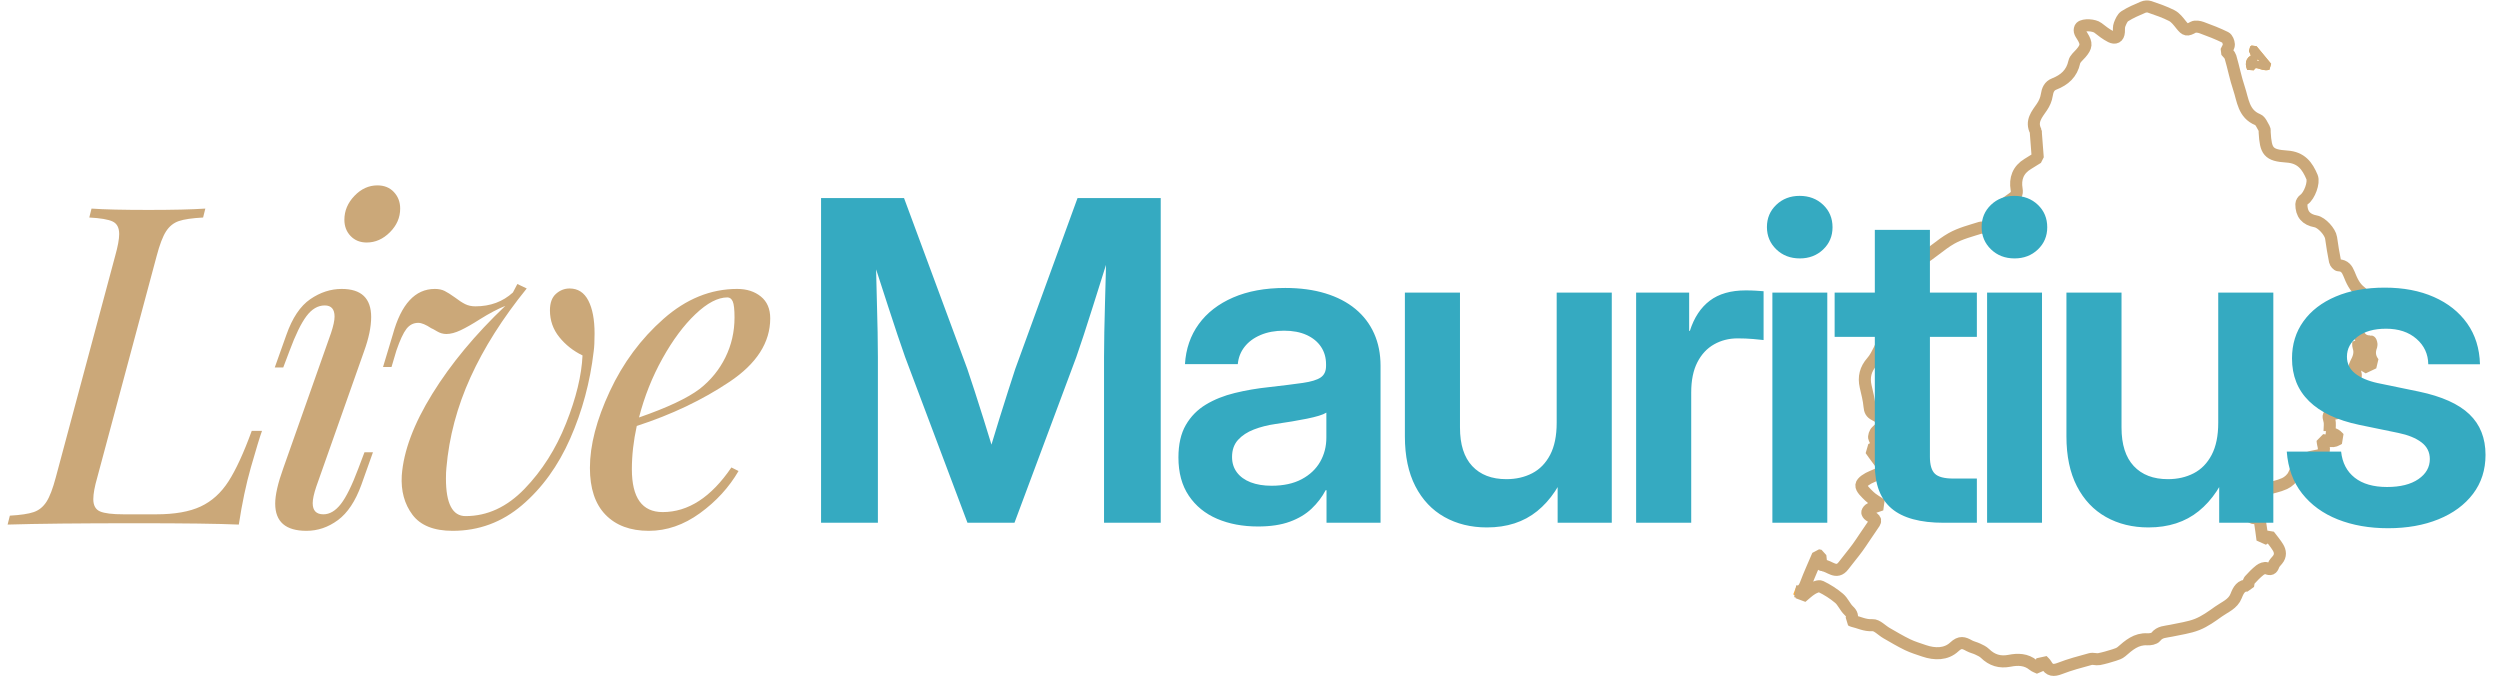 <svg xmlns="http://www.w3.org/2000/svg" xmlns:xlink="http://www.w3.org/1999/xlink" width="512" height="141" viewBox="0 0 397 110"><path fill="none" stroke="#FAAF40" stroke-width="1.186" stroke-linejoin="bevel" transform="translate(285.607 1.032)" d="M72.763 9.908C73.564 8.494 74.506 9.881 75.586 9.543C74.757 8.539 74.008 7.634 73.26 6.728C73.187 6.78 73.114 6.833 73.042 6.885C73.22 7.3 73.397 7.712 73.6 8.182C72.728 8.38 72.351 8.869 72.763 9.908ZM0.96 94.032C0.982 94.149 1.002 94.267 1.023 94.385C1.573 93.936 2.085 93.422 2.686 93.059C3.099 92.81 3.758 92.517 4.097 92.682C5.132 93.183 6.134 93.816 7.012 94.56C7.633 95.086 7.955 95.961 8.553 96.525C9.068 97.013 9.226 97.448 8.935 98.054C9.026 98.108 9.078 98.159 9.138 98.172C10.197 98.397 11.139 98.937 12.34 98.852C13.058 98.802 13.833 99.686 14.596 100.122C15.704 100.756 16.801 101.415 17.947 101.969C18.792 102.377 19.704 102.649 20.596 102.955C22.309 103.543 24.122 103.541 25.419 102.326C26.375 101.429 26.943 101.655 27.797 102.131C28.221 102.365 28.718 102.459 29.158 102.668C29.565 102.86 30.003 103.056 30.317 103.362C31.439 104.456 32.7 104.846 34.257 104.54C35.572 104.281 36.901 104.292 38.04 105.236C38.3 105.452 38.654 105.552 39.042 105.742C39.19 105.275 39.302 104.923 39.457 104.437C39.726 104.731 39.963 104.91 40.093 105.149C40.63 106.132 41.304 106.153 42.3 105.765C43.881 105.151 45.534 104.716 47.173 104.269C47.597 104.153 48.102 104.364 48.543 104.28C49.365 104.121 50.175 103.878 50.977 103.626C51.377 103.501 51.813 103.357 52.121 103.09C53.321 102.047 54.486 101.013 56.244 101.109C56.704 101.135 57.374 101.031 57.611 100.722C58.273 99.869 59.191 99.934 60.057 99.741C61.455 99.432 62.91 99.258 64.228 98.737C65.449 98.251 66.563 97.443 67.646 96.669C68.663 95.943 69.944 95.492 70.456 94.174C70.813 93.255 71.254 92.41 72.368 92.535C72.448 92.171 72.426 91.851 72.573 91.687C73.096 91.109 73.642 90.54 74.251 90.059C74.53 89.837 75.059 89.635 75.328 89.756C75.954 90.037 76.204 89.896 76.424 89.29C76.542 88.966 76.824 88.696 77.054 88.419C77.601 87.763 77.526 87.06 77.124 86.408C76.726 85.758 76.221 85.176 75.712 84.497C75.439 84.682 75.131 84.891 74.665 85.207C74.533 84.233 74.436 83.37 74.29 82.517C74.202 82.005 74.147 81.413 73.314 81.732C73.15 81.795 72.81 81.535 72.618 81.352C72.3 81.05 72.036 80.689 71.687 80.281C73.017 79.402 73.364 78.107 73.222 76.587C73.196 76.301 73.45 75.989 73.575 75.689C73.915 75.851 74.318 75.948 74.576 76.197C74.81 76.422 74.885 76.814 75.048 77.169C76.139 76.859 77.219 76.671 78.184 76.232C78.782 75.961 79.413 75.396 79.671 74.805C80.38 73.185 81.334 72.06 83.201 71.809C84.461 71.639 84.673 71.122 84.334 69.868C84.296 69.728 84.296 69.577 84.26 69.289C84.894 69.353 85.439 69.474 85.975 69.441C86.307 69.419 86.625 69.167 86.95 69.017C86.737 68.819 86.551 68.571 86.305 68.435C85.918 68.219 85.488 68.076 85.078 67.904C85.176 67.884 85.275 67.865 85.373 67.846C85.373 67.271 85.501 66.658 85.342 66.131C85.127 65.419 85.145 65.05 85.987 65.058C86.696 65.067 87.161 64.718 87.076 63.986C86.961 62.988 87.19 61.839 86.085 61.172C85.979 61.108 85.958 60.9 85.88 60.721C86.372 60.495 86.814 60.292 87.312 60.063C87.864 60.868 88.376 60.39 88.907 59.977C89.479 59.534 89.779 59.076 89.414 58.294C89.266 57.974 89.363 57.423 89.545 57.086C90.017 56.218 90.349 55.376 90.004 54.373C89.918 54.127 89.982 53.826 89.977 53.551C90.166 53.765 90.496 53.964 90.52 54.195C90.635 55.346 90.671 56.504 90.74 57.752C91.25 57.51 91.793 57.251 92.427 56.95C91.718 56.039 91.696 55.142 92.064 54.188C92.136 54.001 91.978 53.52 91.938 53.522C90.647 53.569 90.076 52.775 89.706 51.695C89.667 51.581 89.435 51.533 89.284 51.451C89.354 51.233 89.422 51.026 89.452 50.933C89.128 50.799 88.842 50.682 88.557 50.563C88.793 50.352 88.997 50.068 89.273 49.945C89.715 49.746 90.217 49.683 90.673 49.508C91.808 49.075 92.112 48.339 91.541 47.27C91.218 46.668 90.871 45.998 90.352 45.601C89.355 44.839 88.918 43.799 88.478 42.705C88.19 41.991 87.783 41.375 86.845 41.363C86.636 41.36 86.301 40.972 86.248 40.714C85.995 39.475 85.799 38.222 85.621 36.969C85.484 36.009 84.128 34.516 83.18 34.341C81.617 34.055 80.862 33.181 80.874 31.573C80.875 31.321 81.096 30.987 81.316 30.835C82.15 30.257 82.951 28.151 82.573 27.252C81.817 25.454 80.843 24.128 78.55 23.98C75.583 23.788 75.185 23.139 75.01 20.113C75 19.916 75.04 19.681 74.948 19.53C74.632 19.018 74.371 18.275 73.904 18.085C71.611 17.158 71.536 14.944 70.908 13.085C70.355 11.452 70.037 9.739 69.546 8.082C69.429 7.691 69.037 7.383 68.862 7.155C69.006 6.813 69.304 6.43 69.287 6.062C69.267 5.672 69.042 5.099 68.739 4.951C67.517 4.352 66.242 3.851 64.96 3.388C64.54 3.236 63.94 3.128 63.593 3.318C62.598 3.86 62.402 3.853 61.668 2.939C61.231 2.392 60.769 1.773 60.175 1.465C59.054 0.886 57.838 0.481 56.64 0.065C56.328 -0.043 55.895 -0.012 55.587 0.12C54.588 0.546 53.576 0.976 52.664 1.557C52.261 1.813 52.025 2.408 51.831 2.897C51.692 3.248 51.74 3.677 51.715 4.07C51.659 4.955 51.108 5.172 50.438 4.833C49.696 4.456 49.02 3.929 48.36 3.411C47.794 2.966 46.107 2.83 45.62 3.309C45.479 3.446 45.427 3.773 45.475 3.981C45.537 4.258 45.724 4.51 45.879 4.76C46.602 5.914 46.553 6.439 45.65 7.483C45.266 7.928 44.704 8.359 44.595 8.876C44.198 10.728 43.029 11.746 41.37 12.394C40.598 12.696 40.317 13.346 40.194 14.177C40.099 14.824 39.807 15.493 39.436 16.039C38.621 17.241 37.608 18.345 38.441 19.956C38.483 20.035 38.446 20.152 38.453 20.249C38.55 21.515 38.648 22.78 38.754 24.171C38.319 24.443 37.743 24.814 37.155 25.165C35.605 26.093 35.09 27.527 35.379 29.215C35.509 29.971 35.233 30.308 34.709 30.657C34.286 30.939 33.891 31.259 33.439 31.596C34.362 32.622 35.793 32.994 36.045 34.43C35.517 34.188 35.084 33.844 34.623 33.541C33.843 33.028 33.257 33.172 32.697 33.908C32.204 34.556 31.436 35.073 31.874 36.081C31.908 36.159 31.774 36.312 31.685 36.499C31.288 36.123 31.068 35.815 30.771 35.658C30.422 35.475 29.948 35.244 29.626 35.346C28.048 35.843 26.398 36.255 24.974 37.057C23.188 38.062 21.687 39.582 19.894 40.571C18.343 41.425 17.993 42.451 18.377 44.049C18.555 44.787 18.28 45.401 17.312 45.439C17.013 45.451 16.655 45.713 16.448 45.964C16.077 46.417 15.704 46.911 15.503 47.452C15.122 48.481 14.605 49.561 14.633 50.607C14.655 51.442 14.772 52.138 14.277 52.889C13.905 53.452 13.782 54.174 13.472 54.785C13.119 55.48 12.768 56.209 12.259 56.784C11.233 57.945 10.918 59.219 11.259 60.709C11.5 61.765 11.782 62.822 11.877 63.895C11.936 64.567 12.106 64.947 12.725 65.252C14.304 66.03 14.33 66.701 13.011 67.856C12.744 68.089 12.512 68.734 12.644 68.989C13.062 69.797 13.095 70.383 12.041 70.805C12.414 71.325 12.717 71.778 13.051 72.206C14.445 73.994 14.333 74.278 12.259 75.12C11.588 75.392 10.631 75.959 10.574 76.478C10.513 77.024 11.314 77.733 11.849 78.257C12.342 78.74 12.98 79.072 13.753 79.607C13.001 79.874 12.479 80.023 11.992 80.249C11.786 80.344 11.575 80.584 11.52 80.797C11.483 80.94 11.678 81.221 11.841 81.322C13.03 82.056 13.018 82.04 12.185 83.207C11.428 84.268 10.746 85.387 9.98 86.443C9.261 87.436 8.46 88.368 7.72 89.347C6.573 90.864 5.488 89.342 4.375 89.295C4.295 89.291 4.219 89.201 4.163 89.165C4.112 88.672 4.065 88.215 4.018 87.758C3.887 87.731 3.756 87.704 3.624 87.677C2.978 89.201 2.285 90.708 1.701 92.256C1.381 93.104 0.973 93.603 0 93.434L0.96 94.032Z" fill-rule="evenodd"></path><path fill="none" stroke="#CBA879" stroke-width="1.927" stroke-linejoin="bevel" transform="translate(285.607 1.032)" d="M0 93.434C0.973 93.603 1.381 93.104 1.701 92.256C2.285 90.708 2.978 89.201 3.624 87.677C3.756 87.704 3.887 87.731 4.018 87.758C4.065 88.215 4.112 88.672 4.163 89.165C4.219 89.201 4.295 89.291 4.375 89.295C5.488 89.342 6.573 90.864 7.72 89.347C8.458 88.368 9.259 87.436 9.98 86.443C10.746 85.387 11.426 84.268 12.185 83.207C13.018 82.04 13.03 82.056 11.841 81.322C11.678 81.221 11.483 80.94 11.52 80.797C11.575 80.584 11.786 80.344 11.992 80.249C12.479 80.023 13.001 79.874 13.753 79.607C12.98 79.071 12.342 78.74 11.849 78.257C11.314 77.733 10.513 77.024 10.574 76.478C10.631 75.959 11.588 75.392 12.259 75.12C14.333 74.278 14.445 73.994 13.051 72.206C12.717 71.778 12.414 71.325 12.04 70.805C13.095 70.383 13.062 69.797 12.644 68.989C12.512 68.732 12.744 68.089 13.011 67.856C14.328 66.701 14.304 66.03 12.725 65.252C12.105 64.947 11.936 64.567 11.876 63.895C11.782 62.822 11.5 61.765 11.259 60.709C10.918 59.219 11.233 57.945 12.259 56.784C12.767 56.209 13.118 55.48 13.472 54.785C13.782 54.174 13.905 53.452 14.277 52.889C14.772 52.138 14.655 51.442 14.633 50.607C14.605 49.561 15.122 48.481 15.503 47.452C15.704 46.911 16.077 46.417 16.448 45.964C16.655 45.713 17.012 45.451 17.312 45.439C18.28 45.401 18.555 44.787 18.377 44.049C17.993 42.451 18.343 41.425 19.894 40.571C21.686 39.582 23.188 38.062 24.974 37.057C26.398 36.255 28.048 35.843 29.624 35.346C29.948 35.244 30.421 35.475 30.771 35.658C31.068 35.815 31.288 36.123 31.685 36.499C31.774 36.312 31.908 36.159 31.874 36.079C31.436 35.073 32.204 34.556 32.696 33.908C33.257 33.172 33.843 33.028 34.623 33.541C35.083 33.844 35.517 34.188 36.045 34.43C35.793 32.994 34.362 32.622 33.439 31.596C33.891 31.259 34.286 30.939 34.709 30.657C35.233 30.308 35.509 29.971 35.379 29.215C35.09 27.527 35.605 26.093 37.155 25.165C37.743 24.814 38.317 24.443 38.754 24.171C38.647 22.78 38.55 21.515 38.453 20.249C38.446 20.151 38.481 20.035 38.441 19.956C37.608 18.345 38.619 17.241 39.436 16.039C39.807 15.493 40.099 14.824 40.194 14.177C40.317 13.346 40.598 12.695 41.37 12.394C43.028 11.746 44.198 10.728 44.595 8.876C44.704 8.359 45.266 7.928 45.65 7.483C46.553 6.439 46.602 5.914 45.879 4.76C45.724 4.51 45.537 4.258 45.475 3.981C45.427 3.773 45.479 3.446 45.62 3.309C46.107 2.83 47.794 2.965 48.36 3.411C49.02 3.929 49.696 4.456 50.438 4.833C51.108 5.172 51.659 4.955 51.715 4.07C51.74 3.677 51.692 3.248 51.831 2.897C52.025 2.408 52.261 1.813 52.664 1.557C53.576 0.976 54.588 0.546 55.587 0.12C55.895 -0.012 56.328 -0.043 56.639 0.065C57.838 0.481 59.053 0.886 60.175 1.465C60.769 1.773 61.231 2.392 61.668 2.939C62.402 3.853 62.598 3.86 63.593 3.318C63.94 3.128 64.54 3.236 64.96 3.388C66.242 3.851 67.517 4.352 68.739 4.951C69.041 5.099 69.267 5.672 69.287 6.062C69.304 6.43 69.006 6.813 68.862 7.155C69.035 7.383 69.429 7.691 69.546 8.082C70.037 9.739 70.355 11.452 70.908 13.085C71.536 14.944 71.611 17.158 73.904 18.085C74.371 18.275 74.632 19.018 74.948 19.53C75.04 19.681 74.999 19.916 75.01 20.113C75.184 23.139 75.583 23.788 78.55 23.98C80.843 24.128 81.817 25.454 82.573 27.252C82.951 28.151 82.15 30.257 81.316 30.835C81.096 30.987 80.875 31.321 80.872 31.573C80.862 33.181 81.617 34.055 83.18 34.341C84.128 34.516 85.484 36.009 85.621 36.969C85.799 38.222 85.995 39.475 86.248 40.713C86.3 40.972 86.636 41.36 86.845 41.363C87.783 41.375 88.19 41.991 88.478 42.705C88.918 43.799 89.354 44.839 90.352 45.601C90.871 45.998 91.218 46.668 91.54 47.27C92.112 48.337 91.808 49.075 90.672 49.508C90.217 49.683 89.715 49.746 89.273 49.945C88.997 50.068 88.793 50.352 88.556 50.563C88.842 50.682 89.128 50.799 89.452 50.933C89.422 51.026 89.354 51.233 89.284 51.451C89.433 51.533 89.667 51.581 89.706 51.695C90.076 52.775 90.647 53.569 91.938 53.522C91.978 53.52 92.136 54.001 92.064 54.188C91.696 55.142 91.718 56.039 92.427 56.95C91.793 57.251 91.249 57.51 90.739 57.752C90.671 56.504 90.635 55.346 90.52 54.195C90.496 53.964 90.166 53.765 89.977 53.551C89.982 53.826 89.918 54.127 90.003 54.373C90.349 55.376 90.017 56.218 89.545 57.086C89.361 57.423 89.266 57.974 89.414 58.294C89.778 59.076 89.479 59.534 88.906 59.977C88.376 60.389 87.864 60.868 87.312 60.063C86.814 60.292 86.372 60.495 85.88 60.72C85.958 60.9 85.979 61.108 86.085 61.172C87.19 61.839 86.961 62.988 87.076 63.986C87.161 64.718 86.695 65.067 85.986 65.058C85.144 65.05 85.127 65.419 85.342 66.131C85.5 66.656 85.373 67.271 85.373 67.846C85.275 67.865 85.176 67.884 85.078 67.903C85.488 68.076 85.918 68.219 86.305 68.433C86.551 68.571 86.737 68.819 86.949 69.017C86.625 69.167 86.307 69.419 85.975 69.441C85.439 69.474 84.894 69.353 84.26 69.289C84.295 69.577 84.296 69.728 84.334 69.868C84.673 71.122 84.46 71.639 83.201 71.809C81.334 72.06 80.38 73.185 79.671 74.805C79.413 75.396 78.782 75.961 78.184 76.232C77.219 76.671 76.139 76.859 75.047 77.169C74.885 76.814 74.81 76.422 74.576 76.197C74.318 75.948 73.915 75.851 73.575 75.689C73.45 75.989 73.196 76.301 73.222 76.587C73.364 78.107 73.016 79.402 71.687 80.281C72.035 80.689 72.3 81.05 72.618 81.352C72.81 81.535 73.15 81.795 73.314 81.732C74.147 81.413 74.202 82.005 74.29 82.517C74.436 83.37 74.532 84.233 74.665 85.207C75.13 84.891 75.439 84.682 75.712 84.497C76.221 85.176 76.726 85.758 77.124 86.408C77.526 87.06 77.6 87.763 77.053 88.419C76.822 88.696 76.542 88.966 76.424 89.29C76.204 89.896 75.954 90.037 75.328 89.756C75.059 89.635 74.53 89.837 74.251 90.059C73.642 90.54 73.096 91.109 72.573 91.687C72.426 91.851 72.448 92.171 72.368 92.535C71.254 92.41 70.813 93.253 70.456 94.174C69.944 95.492 68.661 95.943 67.646 96.669C66.563 97.443 65.449 98.251 64.228 98.737C62.91 99.258 61.455 99.432 60.057 99.741C59.191 99.934 58.272 99.869 57.611 100.722C57.374 101.031 56.704 101.134 56.244 101.109C54.486 101.013 53.321 102.047 52.121 103.09C51.813 103.357 51.377 103.501 50.976 103.626C50.175 103.878 49.365 104.121 48.543 104.28C48.102 104.364 47.597 104.153 47.172 104.268C45.532 104.716 43.881 105.151 42.3 105.765C41.304 106.153 40.63 106.132 40.093 105.149C39.963 104.91 39.725 104.731 39.457 104.437C39.302 104.922 39.19 105.275 39.042 105.742C38.654 105.552 38.3 105.452 38.039 105.236C36.901 104.292 35.572 104.281 34.257 104.54C32.7 104.846 31.439 104.456 30.317 103.362C30.002 103.056 29.565 102.86 29.158 102.668C28.718 102.459 28.219 102.365 27.797 102.131C26.943 101.655 26.375 101.429 25.419 102.326C24.122 103.541 22.308 103.543 20.596 102.955C19.704 102.649 18.792 102.377 17.947 101.969C16.801 101.415 15.704 100.756 14.596 100.122C13.833 99.686 13.058 98.802 12.34 98.852C11.139 98.937 10.197 98.397 9.138 98.171C9.078 98.159 9.026 98.108 8.934 98.054C9.226 97.448 9.068 97.013 8.553 96.525C7.955 95.961 7.633 95.086 7.012 94.56C6.133 93.816 5.132 93.183 4.097 92.682C3.758 92.517 3.099 92.81 2.685 93.059C2.085 93.422 1.573 93.936 1.022 94.385C1.002 94.267 0.982 94.149 0.96 94.032" fill-rule="evenodd"></path><path fill="none" stroke="#CBA879" stroke-width="1.186" stroke-linejoin="bevel" transform="translate(358.203 7.759)" d="M0.167 3.18C-0.245 2.141 0.132 1.653 1.003 1.454C0.8 0.985 0.624 0.572 0.445 0.158C0.517 0.106 0.59 0.052 0.664 0C1.412 0.906 2.161 1.811 2.99 2.815C1.909 3.153 0.968 1.766 0.167 3.18Z" fill-rule="evenodd"></path><path fill="#CBA879" transform="translate(2.496 6.814)" d="M38.15 62.025Q37.651 63.38 36.368 67.872Q35.227 71.866 34.442 77Q29.593 76.786 18.113 76.786Q4.421 76.786 -2.496 77L-2.139 75.574Q0.428 75.431 1.676 75.003Q2.924 74.575 3.708 73.363Q4.492 72.151 5.206 69.441L14.69 34.072Q15.331 31.79 15.331 30.578Q15.331 29.08 14.297 28.581Q13.263 28.082 10.554 27.939L10.91 26.513Q13.905 26.727 20.038 26.727Q25.814 26.727 29.094 26.513L28.738 27.939Q26.099 28.082 24.851 28.51Q23.603 28.938 22.819 30.15Q22.035 31.362 21.321 34.072L11.837 69.441Q11.196 71.652 11.196 72.935Q11.196 74.433 12.265 74.896Q13.335 75.36 16.045 75.36L21.25 75.36Q25.671 75.36 28.345 74.112Q31.019 72.864 32.802 70.083Q34.585 67.302 36.51 62.025L38.15 62.025ZM51.311 28.296Q51.311 26.157 52.916 24.481Q54.52 22.805 56.588 22.805Q58.228 22.805 59.226 23.875Q60.225 24.944 60.225 26.513Q60.225 28.652 58.585 30.293Q56.945 31.933 54.877 31.933Q53.308 31.933 52.309 30.899Q51.311 29.865 51.311 28.296ZM49.172 46.408Q49.742 44.697 49.742 43.77Q49.742 41.987 48.174 41.987Q46.533 41.987 45.25 43.699Q43.966 45.41 42.54 49.261L41.542 51.899L40.187 51.899L42.041 46.694Q43.467 42.629 45.856 40.989Q48.245 39.349 50.883 39.349Q55.59 39.349 55.59 43.841Q55.59 46.194 54.449 49.332L46.819 70.939Q46.248 72.65 46.248 73.577Q46.248 75.36 47.96 75.36Q49.457 75.36 50.741 73.72Q52.024 72.08 53.522 68.086L54.52 65.448L55.875 65.448L54.021 70.653Q52.595 74.575 50.277 76.287Q47.96 77.998 45.25 77.998Q40.258 77.998 40.258 73.648Q40.258 71.581 41.542 68.015L49.172 46.408ZM89.359 49.974Q87.148 48.904 85.651 47.05Q84.153 45.196 84.153 42.772Q84.153 40.989 85.116 40.133Q86.079 39.277 87.291 39.277Q89.288 39.277 90.286 41.203Q91.284 43.128 91.284 46.48Q91.284 48.334 91.142 49.332Q90.286 56.677 87.398 63.237Q84.51 69.798 79.696 73.898Q74.883 77.998 68.608 77.998Q64.115 77.998 62.19 75.431Q60.265 72.864 60.479 69.156Q60.906 63.309 65.363 56.106Q69.82 48.904 77.022 42.059Q75.24 42.772 72.958 44.198Q71.175 45.339 69.891 45.945Q68.608 46.551 67.61 46.551Q66.825 46.551 66.112 46.123Q65.399 45.695 65.185 45.624Q63.901 44.768 63.117 44.768Q61.976 44.768 61.227 45.731Q60.479 46.694 59.623 49.189L58.839 51.828L57.484 51.828L59.052 46.622Q61.049 39.349 65.756 39.349Q66.683 39.349 67.324 39.67Q67.966 39.991 68.964 40.704Q69.891 41.417 70.605 41.773Q71.318 42.13 72.245 42.13Q75.81 42.13 78.235 39.919L78.948 38.564L80.445 39.277Q74.669 46.408 71.46 53.468Q68.251 60.528 67.61 67.944Q67.538 68.586 67.538 69.655Q67.538 75.645 70.676 75.645Q75.881 75.645 80.089 71.295Q84.296 66.945 86.72 60.848Q89.145 54.752 89.359 49.974ZM119.349 44.055Q119.349 49.831 112.859 54.181Q106.37 58.531 98.027 61.241Q97.243 64.806 97.243 68.158Q97.243 75.003 102.163 75.003Q108.296 75.003 113.145 67.872L114.286 68.443Q112.004 72.365 108.117 75.182Q104.231 77.998 99.952 77.998Q95.531 77.998 93.036 75.431Q90.54 72.864 90.54 67.944Q90.54 62.524 93.713 55.714Q96.886 48.904 102.306 44.127Q107.725 39.349 114.072 39.349Q116.354 39.349 117.851 40.561Q119.349 41.773 119.349 44.055ZM112.503 40.704Q110.221 40.704 107.404 43.378Q104.588 46.052 102.127 50.473Q99.667 54.894 98.384 59.886Q105.158 57.533 108.082 55.322Q110.72 53.254 112.182 50.295Q113.644 47.335 113.644 43.913Q113.644 41.987 113.359 41.345Q113.073 40.704 112.503 40.704Z"></path><path fill="#35AAC1" transform="translate(125.666 14.523)" d="M4.301 69L4.301 17.12L17.557 17.12L27.66 44.399Q28.163 45.864 28.852 47.996Q29.542 50.127 30.272 52.454Q31.003 54.781 31.639 56.879Q32.274 58.978 32.66 60.376L30.405 60.376Q30.791 58.978 31.416 56.879Q32.04 54.781 32.765 52.454Q33.489 50.127 34.172 47.996Q34.855 45.864 35.336 44.399L45.28 17.12L58.571 17.12L58.571 69L49.512 69L49.512 42.526Q49.512 40.817 49.555 38.576Q49.597 36.336 49.668 33.84Q49.739 31.344 49.804 28.795Q49.869 26.245 49.891 23.919L51.037 23.919Q50.217 26.557 49.369 29.25Q48.521 31.943 47.735 34.432Q46.948 36.922 46.272 38.996Q45.595 41.07 45.082 42.526L35.203 69L27.694 69L17.733 42.526Q17.22 41.07 16.519 38.996Q15.819 36.922 15.015 34.432Q14.212 31.943 13.335 29.25Q12.458 26.557 11.581 23.919L13.003 23.919Q13.047 26.245 13.101 28.795Q13.154 31.344 13.225 33.84Q13.296 36.336 13.339 38.576Q13.381 40.817 13.381 42.526L13.381 69L4.301 69ZM74.112 69.595Q70.443 69.595 67.579 68.366Q64.714 67.138 63.057 64.679Q61.399 62.221 61.399 58.565Q61.399 55.422 62.579 53.381Q63.758 51.34 65.78 50.121Q67.802 48.901 70.412 48.265Q73.022 47.629 75.847 47.332Q79.264 46.944 81.265 46.657Q83.265 46.369 84.125 45.787Q84.984 45.205 84.984 43.95L84.984 43.677Q84.984 42.096 84.183 40.891Q83.382 39.687 81.88 38.999Q80.378 38.312 78.265 38.312Q76.15 38.312 74.534 38.996Q72.917 39.68 71.97 40.885Q71.023 42.09 70.884 43.66L62.441 43.66Q62.665 39.994 64.643 37.265Q66.62 34.536 70.135 33.011Q73.65 31.485 78.466 31.485Q82.045 31.485 84.877 32.349Q87.71 33.213 89.675 34.84Q91.641 36.467 92.666 38.764Q93.692 41.061 93.692 43.928L93.692 69L85.059 69L85.059 63.802L84.92 63.802Q84.058 65.439 82.669 66.754Q81.281 68.07 79.192 68.832Q77.104 69.595 74.112 69.595ZM76.277 63.086Q79.133 63.086 81.089 62.044Q83.045 61.001 84.04 59.263Q85.034 57.525 85.034 55.398L85.034 51.404Q84.623 51.667 83.826 51.908Q83.029 52.149 81.933 52.372Q80.836 52.596 79.556 52.808Q78.277 53.021 76.923 53.217Q75.049 53.483 73.465 54.093Q71.881 54.704 70.923 55.758Q69.965 56.812 69.965 58.487Q69.965 59.918 70.743 60.953Q71.522 61.989 72.939 62.538Q74.357 63.086 76.277 63.086ZM110.69 69.746Q106.861 69.746 103.892 68.077Q100.923 66.408 99.252 63.159Q97.581 59.91 97.581 55.198L97.581 32.231L106.383 32.231L106.383 53.802Q106.383 57.845 108.336 59.939Q110.29 62.034 113.797 62.034Q116.102 62.034 117.919 61.092Q119.737 60.151 120.786 58.15Q121.834 56.149 121.834 53.022L121.834 32.231L130.636 32.231L130.636 69L121.986 69L121.986 59.648L123.707 59.648Q121.935 64.542 118.714 67.144Q115.493 69.746 110.69 69.746ZM134.526 69L134.526 32.231L142.999 32.231L142.999 38.337L143.114 38.337Q144.123 35.169 146.292 33.522Q148.46 31.875 152.033 31.875Q152.909 31.875 153.638 31.919Q154.367 31.964 154.891 32.008L154.891 39.808Q154.405 39.741 153.224 39.641Q152.044 39.54 150.743 39.54Q148.674 39.54 146.983 40.493Q145.292 41.446 144.31 43.361Q143.328 45.277 143.328 48.173L143.328 69L134.526 69ZM156.296 69L156.296 32.231L165.07 32.231L165.07 69L156.296 69ZM160.683 26.765Q158.42 26.765 156.922 25.32Q155.425 23.875 155.425 21.751Q155.425 19.627 156.922 18.199Q158.42 16.772 160.648 16.772Q162.911 16.772 164.408 18.199Q165.906 19.627 165.906 21.786Q165.906 23.91 164.408 25.337Q162.911 26.765 160.683 26.765ZM188.968 32.231L188.968 39.295L166.243 39.295L166.243 32.231L188.968 32.231ZM172.664 22.203L181.466 22.203L181.466 58.457Q181.466 60.405 182.266 61.171Q183.066 61.936 185.204 61.936Q186.055 61.936 187.166 61.936Q188.277 61.936 188.968 61.936L188.968 69Q188.05 69 186.576 69Q185.101 69 183.67 69Q178.032 69 175.348 66.728Q172.664 64.456 172.664 59.735L172.664 22.203ZM190.601 69L190.601 32.231L199.375 32.231L199.375 69L190.601 69ZM194.988 26.765Q192.725 26.765 191.228 25.32Q189.73 23.875 189.73 21.751Q189.73 19.627 191.228 18.199Q192.725 16.772 194.953 16.772Q197.216 16.772 198.714 18.199Q200.211 19.627 200.211 21.786Q200.211 23.91 198.714 25.337Q197.216 26.765 194.988 26.765ZM216.387 69.746Q212.559 69.746 209.59 68.077Q206.621 66.408 204.95 63.159Q203.278 59.91 203.278 55.198L203.278 32.231L212.08 32.231L212.08 53.802Q212.08 57.845 214.034 59.939Q215.987 62.034 219.494 62.034Q221.799 62.034 223.617 61.092Q225.435 60.151 226.483 58.15Q227.532 56.149 227.532 53.022L227.532 32.231L236.334 32.231L236.334 69L227.684 69L227.684 59.648L229.405 59.648Q227.633 64.542 224.412 67.144Q221.191 69.746 216.387 69.746ZM254.667 69.873Q250.181 69.873 246.633 68.466Q243.085 67.058 240.931 64.323Q238.777 61.588 238.482 57.634L247.165 57.634Q247.453 60.318 249.34 61.801Q251.226 63.285 254.502 63.285Q257.693 63.285 259.515 62.029Q261.338 60.772 261.338 58.823Q261.338 57.16 259.994 56.145Q258.65 55.13 256.316 54.648L250.046 53.355Q244.777 52.249 242.047 49.575Q239.318 46.901 239.318 42.734Q239.318 39.362 241.145 36.817Q242.971 34.271 246.309 32.852Q249.647 31.433 254.146 31.433Q258.602 31.433 261.987 32.928Q265.373 34.423 267.31 37.157Q269.247 39.891 269.352 43.673L261.09 43.673Q261.055 41.224 259.201 39.61Q257.346 37.996 254.346 37.996Q251.457 37.996 249.776 39.288Q248.095 40.58 248.095 42.458Q248.095 44.109 249.396 45.141Q250.696 46.174 252.979 46.676L259.6 48.043Q265.08 49.196 267.659 51.661Q270.237 54.125 270.237 58.157Q270.237 61.745 268.242 64.377Q266.246 67.008 262.728 68.441Q259.21 69.873 254.667 69.873Z"></path></svg>